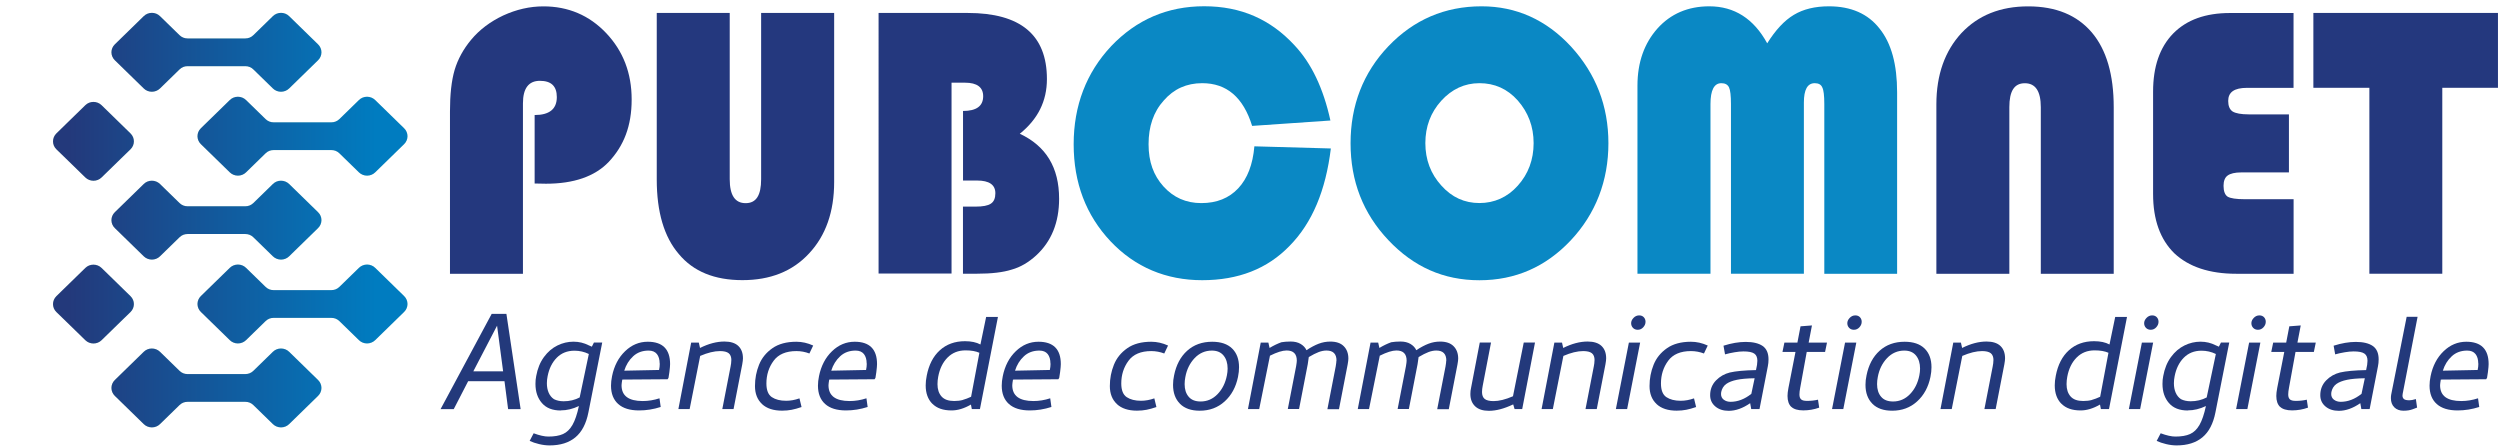 <?xml version="1.0" encoding="UTF-8"?>
<svg id="Calque_1" xmlns="http://www.w3.org/2000/svg" xmlns:xlink="http://www.w3.org/1999/xlink" version="1.1" viewBox="0 0 455.31 81.49">
  <!-- Generator: Adobe Illustrator 29.5.1, SVG Export Plug-In . SVG Version: 2.1.0 Build 141)  -->
  <defs>
    <style>
      .st0 {
        fill: none;
      }

      .st1 {
        fill: #24387e;
      }

      .st2 {
        fill: url(#Dégradé_sans_nom);
      }

      .st3 {
        fill: #c5f7c4;
        isolation: isolate;
        opacity: .59;
      }

      .st4 {
        fill: #23397b;
      }

      .st5 {
        fill: #0a88c4;
      }

      .st6 {
        clip-path: url(#clippath);
      }
    </style>
    <clipPath id="clippath">
      <path class="st0" d="M57.93,38.65l-5.27-5.14c-.82-.8-2.15-.8-2.96,0l-3.55,3.46c-.41.4-.91.6-1.48.6h-10.5c-.58,0-1.07-.2-1.48-.6l-3.55-3.46c-.82-.8-2.15-.8-2.96,0l-5.27,5.14c-.82.8-.82,2.1,0,2.89l5.27,5.14c.82.8,2.15.8,2.96,0l3.55-3.46c.41-.4.91-.6,1.48-.6h10.5c.58,0,1.07.2,1.48.6l3.55,3.46c.82.8,2.15.8,2.96,0l5.27-5.14c.82-.8.82-2.1,0-2.89M73.6,23.36l-5.27-5.14c-.82-.8-2.15-.8-2.96,0l-3.55,3.46c-.41.4-.91.6-1.48.6h-10.5c-.58,0-1.07-.2-1.48-.6l-3.55-3.46c-.82-.8-2.15-.8-2.96,0l-5.27,5.14c-.82.8-.82,2.09,0,2.89l5.27,5.14c.82.8,2.15.8,2.96,0l3.55-3.46c.41-.4.9-.6,1.48-.6h10.5c.58,0,1.07.2,1.48.6l3.55,3.46c.82.8,2.15.8,2.96,0l5.27-5.14c.82-.8.82-2.09,0-2.89ZM57.93,69.21l-5.27-5.14c-.82-.8-2.15-.8-2.96,0l-3.55,3.46c-.41.4-.91.6-1.48.6h-10.5c-.58,0-1.07-.2-1.48-.6l-3.55-3.46c-.82-.8-2.15-.8-2.96,0l-5.27,5.14c-.82.8-.82,2.09,0,2.89l5.27,5.14c.82.8,2.15.8,2.96,0l3.55-3.46c.41-.4.91-.6,1.48-.6h10.5c.58,0,1.07.2,1.48.6l3.55,3.46c.82.8,2.15.8,2.96,0l5.27-5.14c.82-.8.82-2.09,0-2.89ZM73.6,56.81l-5.27,5.14c-.82.8-2.15.8-2.96,0l-3.55-3.46c-.41-.4-.91-.6-1.48-.6h-10.5c-.58,0-1.07.2-1.48.6l-3.55,3.46c-.82.8-2.15.8-2.96,0l-5.27-5.14c-.82-.8-.82-2.09,0-2.89l5.27-5.14c.82-.8,2.15-.8,2.96,0l3.55,3.46c.41.4.9.6,1.48.6h10.5c.58,0,1.07-.2,1.48-.6l3.55-3.46c.82-.8,2.15-.8,2.96,0l5.27,5.14c.82.8.82,2.09,0,2.89ZM23.77,27.19c.82-.8.82-2.09,0-2.89l-1.72-1.68-3.55-3.46c-.82-.8-2.15-.8-2.96,0l-3.55,3.46-1.72,1.68c-.82.8-.82,2.1,0,2.89l1.72,1.67,3.55,3.46c.82.8,2.15.8,2.96,0l3.55-3.46,1.72-1.67ZM23.77,56.83c.82-.8.82-2.09,0-2.89l-1.72-1.68-3.55-3.46c-.82-.8-2.15-.8-2.96,0l-3.55,3.46-1.72,1.68c-.82.8-.82,2.1,0,2.89l1.72,1.67,3.55,3.46c.82.8,2.15.8,2.96,0l3.55-3.46,1.72-1.67ZM57.93,10.97l-5.27,5.14c-.82.8-2.15.8-2.96,0l-3.55-3.46c-.41-.4-.91-.6-1.48-.6h-10.5c-.58,0-1.07.2-1.48.6l-3.55,3.46c-.82.8-2.15.8-2.96,0l-5.27-5.14c-.82-.8-.82-2.09,0-2.89l5.27-5.14c.82-.8,2.15-.8,2.96,0l3.55,3.46c.41.4.91.6,1.48.6h10.5c.58,0,1.07-.2,1.48-.6l3.55-3.46c.82-.8,2.15-.8,2.96,0l5.27,5.14c.82.8.82,2.09,0,2.89Z"/>
    </clipPath>
    <linearGradient id="Dégradé_sans_nom" data-name="Dégradé sans nom" x1="12.6" y1="43.9" x2="68.58" y2="43.9" gradientTransform="translate(0 84) scale(1 -1)" gradientUnits="userSpaceOnUse">
      <stop offset="0" stop-color="#23397b"/>
      <stop offset="1" stop-color="#007cc0"/>
    </linearGradient>
  </defs>
  <g id="logo_symbole">
    <g>
      <path class="st1" d="M97.37,33.42v-12.47c2.69,0,4.04-1.09,4.04-3.27,0-2-1.03-2.96-3.08-2.96s-3.09,1.36-3.09,4.11v31.04h-13.29v-29.57c0-3.07.27-5.59.85-7.57.58-1.94,1.59-3.79,2.99-5.47,1.55-1.87,3.53-3.34,5.86-4.44,2.38-1.09,4.81-1.66,7.32-1.66,4.51,0,8.35,1.62,11.44,4.88,3.08,3.26,4.63,7.27,4.63,12.08s-1.41,8.42-4.17,11.36c-2.52,2.65-6.36,3.98-11.44,3.98,0,0-2.05-.04-2.05-.04Z"/>
      <path class="st1" d="M151.92,2.36v30.79c0,5.43-1.54,9.77-4.56,13-3.03,3.28-7.09,4.87-12.15,4.87s-8.92-1.56-11.57-4.74c-2.69-3.12-4.03-7.66-4.03-13.6V2.36h13.29v30.28c0,2.93.97,4.36,2.9,4.36s2.82-1.43,2.82-4.36V2.36h13.29,0Z"/>
      <path class="st1" d="M160.01,2.36h16.23c9.62,0,14.43,3.99,14.43,12.04,0,4.03-1.66,7.32-4.94,9.96,4.79,2.24,7.16,6.16,7.16,11.83,0,4.32-1.4,7.78-4.2,10.35-1.37,1.25-2.85,2.12-4.43,2.56-1.56.5-3.68.75-6.34.75h-2.54v-12.22h2.28c1.32,0,2.26-.17,2.8-.54.56-.36.82-1,.82-1.9,0-1.54-1.12-2.31-3.33-2.31h-2.56v-12.67c2.45,0,3.67-.9,3.67-2.69,0-1.62-1.11-2.46-3.3-2.46h-2.46v34.76h-13.29V2.36h.01Z"/>
      <path class="st5" d="M228.46,26.65l13.92.39c-.93,7.65-3.4,13.56-7.5,17.72-4.04,4.2-9.37,6.27-15.93,6.27s-12.22-2.35-16.7-7.09c-4.47-4.75-6.71-10.65-6.71-17.67s2.3-13.04,6.84-17.87c4.59-4.82,10.24-7.26,16.93-7.26s12.09,2.38,16.47,7.13c3.07,3.27,5.24,7.83,6.52,13.68l-14.26.98c-1.61-5.2-4.62-7.78-9.09-7.78-2.83,0-5.16,1.04-6.99,3.14-1.88,2.07-2.78,4.75-2.78,7.97s.9,5.67,2.71,7.69c1.83,2.02,4.1,3.04,6.9,3.04s5.04-.9,6.71-2.68c1.67-1.77,2.67-4.33,2.95-7.66h0Z"/>
      <path class="st5" d="M269.83,1.15c6.31,0,11.77,2.45,16.3,7.34,4.51,4.93,6.8,10.78,6.8,17.6s-2.3,12.84-6.87,17.7c-4.55,4.82-10.08,7.25-16.62,7.25s-11.99-2.44-16.59-7.31c-4.61-4.88-6.88-10.75-6.88-17.64s2.29-12.85,6.9-17.68c4.62-4.82,10.27-7.26,16.96-7.26ZM269.44,15.15c-2.71,0-5.03,1.09-6.96,3.21-1.92,2.13-2.89,4.7-2.89,7.71s.98,5.6,2.9,7.71c1.93,2.17,4.25,3.2,6.95,3.2s5.09-1.04,6.99-3.17c1.9-2.11,2.88-4.72,2.88-7.74s-.99-5.6-2.88-7.76c-1.89-2.13-4.24-3.16-6.99-3.16Z"/>
      <path class="st5" d="M298.22,49.85V15.6c0-4.24,1.24-7.71,3.64-10.41,2.41-2.69,5.59-4.04,9.44-4.04,4.56,0,8.1,2.25,10.55,6.74,1.53-2.44,3.13-4.16,4.86-5.19,1.71-1.03,3.84-1.55,6.38-1.55,4.02,0,7.1,1.35,9.21,4.04,2.17,2.69,3.21,6.56,3.21,11.63v33.04h-13.26v-30.91c0-1.54-.12-2.56-.37-3.03-.21-.51-.67-.77-1.37-.77-1.33,0-1.98,1.17-1.98,3.54v31.16h-13.28v-30.91c0-1.53-.12-2.52-.35-3.02-.25-.52-.71-.77-1.41-.77-1.31,0-1.97,1.28-1.97,3.79v30.91h-13.31Z"/>
      <path class="st1" d="M352.66,49.85v-30.84c0-5.4,1.55-9.71,4.55-12.97,3.06-3.26,7.11-4.88,12.17-4.88s8.9,1.6,11.59,4.75c2.67,3.15,3.99,7.7,3.99,13.61v30.34h-13.28v-30.34c0-2.93-.98-4.36-2.91-4.36s-2.82,1.43-2.82,4.36v30.34h-13.28,0Z"/>
      <path class="st1" d="M416.87,20.81v10.59h-8.67c-1.17,0-2,.2-2.51.58-.48.35-.73.99-.73,1.86,0,.99.26,1.66.75,1.98.51.3,1.54.46,3.08.46h8.93v13.58h-10.45c-4.89,0-8.65-1.27-11.27-3.73-2.58-2.53-3.87-6.13-3.87-10.8v-18.63c0-4.56,1.21-8.08,3.66-10.6,2.47-2.51,5.91-3.73,10.36-3.73h11.56v13.63h-8.48c-2.31,0-3.42.78-3.42,2.38,0,.91.26,1.56.81,1.93.55.33,1.52.52,2.91.52,0,0,7.34,0,7.34,0Z"/>
      <path class="st1" d="M444.8,15.99v33.86h-13.28V15.99h-10.2V2.36h33.62v13.63h-10.15s0,0,0,0Z"/>
    </g>
    <g>
      <path class="st4" d="M94.81,74.51h-2.27l-.66-5.08h-6.62l-2.62,5.08h-2.4l9.31-17.35h2.68l2.59,17.35ZM90.52,59.33l-4.32,8.3h5.43l-1.1-8.3Z"/>
      <path class="st4" d="M102.13,74.76c-1.51,0-2.66-.45-3.44-1.36-.78-.9-1.17-2.06-1.17-3.47,0-.53.04-1,.13-1.42.25-1.39.73-2.55,1.42-3.49.69-.94,1.51-1.64,2.45-2.1.94-.46,1.91-.69,2.92-.69s1.91.22,2.78.66l.57.25.38-.76h1.51l-2.52,12.74c-.4,2.04-1.19,3.55-2.37,4.53-1.18.98-2.74,1.47-4.7,1.47-.61,0-1.25-.08-1.91-.24-.66-.16-1.24-.35-1.72-.58l.73-1.39c1.07.4,1.97.6,2.68.6,1.09,0,1.98-.15,2.67-.46.68-.3,1.26-.86,1.72-1.66.46-.8.85-1.95,1.17-3.44-1.11.53-2.21.79-3.28.79ZM105.57,72.39l1.67-7.92c-.82-.4-1.69-.6-2.62-.6-1.3,0-2.38.43-3.22,1.28-.84.85-1.4,1.98-1.67,3.39-.08.4-.13.82-.13,1.26,0,.65.11,1.23.33,1.73.22.5.54.89.96,1.17.5.25,1.09.38,1.77.38,1.05,0,2.02-.23,2.9-.69Z"/>
      <path class="st4" d="M122.04,66.3c0,.27-.04.77-.13,1.48l-.16,1.04-.16.25-8.26.06c-.08.5-.13.85-.13,1.04,0,1.91,1.28,2.87,3.85,2.87,1.03,0,2.05-.17,3.06-.5l.22,1.58c-1.3.42-2.62.63-3.94.63-1.66,0-2.93-.39-3.8-1.17-.87-.78-1.31-1.89-1.31-3.34,0-.53.06-1.1.19-1.73.38-1.87,1.17-3.39,2.37-4.54,1.2-1.16,2.58-1.73,4.13-1.73,2.71,0,4.07,1.36,4.07,4.07ZM120.14,66.21c0-.74-.17-1.31-.5-1.73-.34-.42-.84-.63-1.51-.63-1.14,0-2.08.35-2.82,1.04-.75.69-1.29,1.57-1.62,2.62l6.34-.13c.08-.36.13-.75.13-1.17Z"/>
      <path class="st4" d="M133.2,65.61c0-.59-.16-1.01-.49-1.28-.33-.26-.86-.39-1.59-.39-1.03,0-2.23.29-3.6.88l-1.92,9.68h-2.05l2.33-12.11h1.39l.22.98c1.56-.78,3.04-1.17,4.45-1.17,1.11,0,1.96.27,2.52.8.57.54.85,1.29.85,2.26,0,.23-.04.6-.13,1.1l-1.58,8.14h-2.05l1.51-7.76c.08-.4.13-.78.13-1.14Z"/>
      <path class="st4" d="M138.79,73.59c-.86-.8-1.29-1.89-1.29-3.28s.25-2.66.74-3.88c.49-1.22,1.3-2.22,2.43-3.01s2.58-1.18,4.37-1.18c1.03,0,2.05.23,3.06.69l-.69,1.45c-.76-.29-1.55-.44-2.37-.44-1.89,0-3.28.59-4.15,1.77-.87,1.18-1.31,2.56-1.31,4.13,0,1.22.33,2.05.99,2.49.66.44,1.53.66,2.6.66.8,0,1.61-.15,2.43-.44l.38,1.58c-.67.23-1.27.4-1.8.5-.53.1-1.1.16-1.74.16-1.58,0-2.8-.4-3.66-1.2Z"/>
      <path class="st4" d="M159.73,66.3c0,.27-.04.77-.13,1.48l-.16,1.04-.16.25-8.26.06c-.08.5-.13.85-.13,1.04,0,1.91,1.28,2.87,3.85,2.87,1.03,0,2.05-.17,3.06-.5l.22,1.58c-1.3.42-2.62.63-3.94.63-1.66,0-2.93-.39-3.8-1.17-.87-.78-1.31-1.89-1.31-3.34,0-.53.06-1.1.19-1.73.38-1.87,1.17-3.39,2.37-4.54,1.2-1.16,2.58-1.73,4.13-1.73,2.71,0,4.07,1.36,4.07,4.07ZM157.84,66.21c0-.74-.17-1.31-.5-1.73-.34-.42-.84-.63-1.51-.63-1.14,0-2.08.35-2.82,1.04-.75.69-1.29,1.57-1.62,2.62l6.34-.13c.08-.36.13-.75.13-1.17Z"/>
      <path class="st4" d="M169.79,73.53c-.8-.82-1.2-1.93-1.2-3.34,0-.55.06-1.14.19-1.77.38-1.98,1.17-3.52,2.38-4.62,1.21-1.1,2.74-1.66,4.59-1.66,1.14,0,2.07.2,2.81.6l1.04-5.02h2.15l-3.28,16.78h-1.48l-.16-.82c-1.24.72-2.42,1.07-3.53,1.07-1.54,0-2.7-.41-3.5-1.23ZM175.36,72.83c.47-.13.97-.32,1.5-.57l1.51-8.01c-.65-.29-1.49-.44-2.52-.44-1.32,0-2.42.44-3.28,1.31s-1.43,2.03-1.7,3.49c-.08.42-.13.87-.13,1.36,0,.95.25,1.69.74,2.24.49.55,1.26.82,2.29.82.59,0,1.12-.06,1.59-.19Z"/>
      <path class="st4" d="M193.2,66.3c0,.27-.04.77-.13,1.48l-.16,1.04-.16.25-8.26.06c-.08.5-.13.85-.13,1.04,0,1.91,1.28,2.87,3.85,2.87,1.03,0,2.05-.17,3.06-.5l.22,1.58c-1.3.42-2.62.63-3.94.63-1.66,0-2.93-.39-3.8-1.17-.87-.78-1.31-1.89-1.31-3.34,0-.53.06-1.1.19-1.73.38-1.87,1.17-3.39,2.37-4.54,1.2-1.16,2.58-1.73,4.13-1.73,2.71,0,4.07,1.36,4.07,4.07ZM191.31,66.21c0-.74-.17-1.31-.5-1.73-.34-.42-.84-.63-1.51-.63-1.14,0-2.08.35-2.82,1.04-.75.69-1.29,1.57-1.62,2.62l6.34-.13c.08-.36.13-.75.13-1.17Z"/>
      <path class="st4" d="M203.42,73.59c-.86-.8-1.29-1.89-1.29-3.28s.25-2.66.74-3.88c.49-1.22,1.3-2.22,2.43-3.01s2.58-1.18,4.37-1.18c1.03,0,2.05.23,3.06.69l-.69,1.45c-.76-.29-1.55-.44-2.37-.44-1.89,0-3.28.59-4.15,1.77-.87,1.18-1.31,2.56-1.31,4.13,0,1.22.33,2.05.99,2.49.66.44,1.53.66,2.6.66.8,0,1.61-.15,2.43-.44l.38,1.58c-.67.23-1.27.4-1.8.5-.53.1-1.1.16-1.74.16-1.58,0-2.8-.4-3.66-1.2Z"/>
      <path class="st4" d="M214.9,73.53c-.84-.84-1.26-1.99-1.26-3.44,0-.57.06-1.15.19-1.73.38-1.89,1.17-3.39,2.38-4.48,1.21-1.09,2.73-1.64,4.56-1.64,1.58,0,2.79.41,3.63,1.23.84.82,1.26,1.96,1.26,3.41,0,.55-.06,1.14-.19,1.77-.38,1.85-1.19,3.34-2.43,4.46-1.24,1.13-2.76,1.69-4.54,1.69-1.56,0-2.75-.42-3.6-1.26ZM217.57,65.22c-.87.92-1.44,2.07-1.69,3.45-.08.4-.13.83-.13,1.29,0,.95.24,1.71.73,2.29.48.58,1.21.87,2.18.87,1.2,0,2.23-.45,3.09-1.34.86-.89,1.43-2.03,1.7-3.42.08-.4.13-.81.13-1.23,0-.99-.25-1.78-.74-2.38-.49-.6-1.2-.9-2.13-.9-1.22,0-2.27.46-3.14,1.37Z"/>
      <path class="st4" d="M243.41,65.67c0-1.22-.61-1.83-1.83-1.83-.44,0-.91.09-1.42.28-.5.19-1.1.49-1.8.91l-.19,1.32-1.58,8.14h-2.05l1.51-7.76c.08-.5.13-.85.13-1.04,0-1.24-.62-1.86-1.86-1.86-.76,0-1.77.32-3.03.95l-1.96,9.72h-2.05l2.33-12.11h1.39l.22.98c.69-.42,1.41-.77,2.15-1.04.46-.08,1.03-.13,1.7-.13.71,0,1.32.15,1.81.44.49.3.85.67,1.06,1.14.8-.53,1.54-.92,2.22-1.18.68-.26,1.39-.39,2.13-.39,1.07,0,1.89.28,2.44.84.56.56.84,1.31.84,2.26,0,.21-.04.57-.13,1.07l-1.58,8.14h-2.11l1.51-7.76c.08-.5.13-.86.13-1.07Z"/>
      <path class="st4" d="M263.41,65.67c0-1.22-.61-1.83-1.83-1.83-.44,0-.91.09-1.42.28-.5.19-1.1.49-1.8.91l-.19,1.32-1.58,8.14h-2.05l1.51-7.76c.08-.5.13-.85.13-1.04,0-1.24-.62-1.86-1.86-1.86-.76,0-1.77.32-3.03.95l-1.96,9.72h-2.05l2.33-12.11h1.39l.22.98c.69-.42,1.41-.77,2.15-1.04.46-.08,1.03-.13,1.7-.13.71,0,1.32.15,1.81.44.49.3.85.67,1.06,1.14.8-.53,1.54-.92,2.22-1.18.68-.26,1.39-.39,2.13-.39,1.07,0,1.89.28,2.44.84.56.56.84,1.31.84,2.26,0,.21-.04.57-.13,1.07l-1.58,8.14h-2.11l1.51-7.76c.08-.5.13-.86.13-1.07Z"/>
      <path class="st4" d="M269.91,71.38c0,.59.16,1.01.49,1.28.33.26.87.39,1.62.39.99,0,2.17-.29,3.53-.88l1.96-9.78h2.05l-2.33,12.11h-1.39l-.25-.85c-1.64.78-3.11,1.17-4.42,1.17-1.09,0-1.93-.27-2.51-.82-.58-.55-.87-1.29-.87-2.24,0-.4.04-.78.13-1.14l1.58-8.23h2.05l-1.51,7.85c-.08.4-.13.78-.13,1.14Z"/>
      <path class="st4" d="M290.41,65.61c0-.59-.16-1.01-.49-1.28-.33-.26-.86-.39-1.59-.39-1.03,0-2.23.29-3.6.88l-1.92,9.68h-2.05l2.33-12.11h1.39l.22.98c1.56-.78,3.04-1.17,4.45-1.17,1.11,0,1.96.27,2.52.8.57.54.85,1.29.85,2.26,0,.23-.04.6-.13,1.1l-1.58,8.14h-2.05l1.51-7.76c.08-.4.13-.78.13-1.14Z"/>
      <path class="st4" d="M298.71,62.39l-2.37,12.11h-2.05l2.37-12.11h2.05ZM297.4,59.71c-.22-.23-.33-.52-.33-.85s.14-.66.43-.96c.28-.3.63-.46,1.02-.46.36,0,.64.11.85.33.21.22.32.5.32.84,0,.36-.14.69-.41.99-.27.3-.61.46-1.01.46-.36,0-.65-.12-.87-.35Z"/>
      <path class="st4" d="M301.71,73.59c-.86-.8-1.29-1.89-1.29-3.28s.25-2.66.74-3.88c.49-1.22,1.3-2.22,2.43-3.01s2.58-1.18,4.37-1.18c1.03,0,2.05.23,3.06.69l-.69,1.45c-.76-.29-1.55-.44-2.37-.44-1.89,0-3.28.59-4.15,1.77-.87,1.18-1.31,2.56-1.31,4.13,0,1.22.33,2.05.99,2.49.66.44,1.53.66,2.6.66.8,0,1.61-.15,2.43-.44l.38,1.58c-.67.23-1.27.4-1.8.5-.53.1-1.1.16-1.74.16-1.58,0-2.8-.4-3.66-1.2Z"/>
      <path class="st4" d="M315.89,64.16c-.64.11-1.21.23-1.72.38l-.28-1.58c1.45-.46,2.8-.69,4.04-.69,1.35,0,2.38.25,3.09.74.71.49,1.07,1.31,1.07,2.44,0,.44-.04.87-.13,1.29l-1.51,7.76h-1.51l-.19-1.07c-1.35.93-2.65,1.39-3.91,1.39-.99,0-1.8-.26-2.43-.79-.63-.53-.95-1.21-.95-2.05,0-1.07.36-1.97,1.07-2.7.71-.73,1.56-1.2,2.52-1.44,1.09-.25,2.68-.4,4.76-.44.17-.71.25-1.28.25-1.7,0-.61-.19-1.05-.57-1.31-.38-.26-1.03-.39-1.96-.39-.46,0-1.02.05-1.66.16ZM318.96,71.73l.6-2.84c-1.39.02-2.46.12-3.22.28-.84.17-1.5.43-1.97.77-.47.35-.77.84-.9,1.47-.02.08-.03.2-.03.35,0,.44.17.79.5,1.04.34.25.75.38,1.23.38,1.3,0,2.57-.48,3.79-1.45Z"/>
      <path class="st4" d="M326.23,74.1c-.45-.44-.68-1.1-.68-1.99,0-.38.05-.85.16-1.42l1.29-6.59h-2.37l.35-1.7h2.37l.57-2.97,2.08-.16-.6,3.12h3.34l-.35,1.7h-3.34l-1.2,6.59c-.08.42-.13.81-.13,1.17,0,.4.1.69.3.88.2.19.56.28,1.09.28.69,0,1.36-.07,1.99-.22l.22,1.45c-.95.34-1.91.5-2.9.5s-1.74-.22-2.19-.66Z"/>
      <path class="st4" d="M338.08,62.39l-2.37,12.11h-2.05l2.37-12.11h2.05ZM336.77,59.71c-.22-.23-.33-.52-.33-.85s.14-.66.43-.96c.28-.3.63-.46,1.02-.46.36,0,.64.11.85.33.21.22.32.5.32.84,0,.36-.14.69-.41.99-.27.3-.61.46-1.01.46-.36,0-.65-.12-.87-.35Z"/>
      <path class="st4" d="M341.01,73.53c-.84-.84-1.26-1.99-1.26-3.44,0-.57.06-1.15.19-1.73.38-1.89,1.17-3.39,2.38-4.48,1.21-1.09,2.73-1.64,4.56-1.64,1.58,0,2.79.41,3.63,1.23.84.82,1.26,1.96,1.26,3.41,0,.55-.06,1.14-.19,1.77-.38,1.85-1.19,3.34-2.43,4.46-1.24,1.13-2.76,1.69-4.54,1.69-1.56,0-2.75-.42-3.6-1.26ZM343.68,65.22c-.87.92-1.44,2.07-1.69,3.45-.08.4-.13.83-.13,1.29,0,.95.24,1.71.73,2.29.48.58,1.21.87,2.18.87,1.2,0,2.23-.45,3.09-1.34.86-.89,1.43-2.03,1.7-3.42.08-.4.13-.81.13-1.23,0-.99-.25-1.78-.74-2.38-.49-.6-1.2-.9-2.13-.9-1.22,0-2.27.46-3.14,1.37Z"/>
      <path class="st4" d="M363.06,65.61c0-.59-.16-1.01-.49-1.28-.33-.26-.86-.39-1.59-.39-1.03,0-2.23.29-3.6.88l-1.92,9.68h-2.05l2.33-12.11h1.39l.22.98c1.56-.78,3.04-1.17,4.45-1.17,1.11,0,1.96.27,2.52.8.57.54.85,1.29.85,2.26,0,.23-.04.6-.13,1.1l-1.58,8.14h-2.05l1.51-7.76c.08-.4.13-.78.13-1.14Z"/>
      <path class="st4" d="M375.42,73.53c-.8-.82-1.2-1.93-1.2-3.34,0-.55.06-1.14.19-1.77.38-1.98,1.17-3.52,2.38-4.62,1.21-1.1,2.74-1.66,4.59-1.66,1.14,0,2.07.2,2.81.6l1.04-5.02h2.15l-3.28,16.78h-1.48l-.16-.82c-1.24.72-2.42,1.07-3.53,1.07-1.54,0-2.7-.41-3.5-1.23ZM380.99,72.83c.47-.13.97-.32,1.5-.57l1.51-8.01c-.65-.29-1.49-.44-2.52-.44-1.32,0-2.42.44-3.28,1.31s-1.43,2.03-1.7,3.49c-.08.42-.13.87-.13,1.36,0,.95.25,1.69.74,2.24.49.55,1.26.82,2.29.82.59,0,1.12-.06,1.59-.19Z"/>
      <path class="st4" d="M392.14,62.39l-2.37,12.11h-2.05l2.37-12.11h2.05ZM390.83,59.71c-.22-.23-.33-.52-.33-.85s.14-.66.43-.96c.28-.3.63-.46,1.02-.46.36,0,.64.11.85.33.21.22.32.5.32.84,0,.36-.14.69-.41.99-.27.3-.61.46-1.01.46-.36,0-.65-.12-.87-.35Z"/>
      <path class="st4" d="M398.45,74.76c-1.51,0-2.66-.45-3.44-1.36-.78-.9-1.17-2.06-1.17-3.47,0-.53.04-1,.13-1.42.25-1.39.73-2.55,1.42-3.49.69-.94,1.51-1.64,2.45-2.1.94-.46,1.91-.69,2.92-.69s1.91.22,2.78.66l.57.25.38-.76h1.51l-2.52,12.74c-.4,2.04-1.19,3.55-2.37,4.53-1.18.98-2.74,1.47-4.7,1.47-.61,0-1.25-.08-1.91-.24-.66-.16-1.24-.35-1.72-.58l.73-1.39c1.07.4,1.97.6,2.68.6,1.09,0,1.98-.15,2.67-.46.68-.3,1.26-.86,1.72-1.66.46-.8.85-1.95,1.17-3.44-1.11.53-2.21.79-3.28.79ZM401.89,72.39l1.67-7.92c-.82-.4-1.69-.6-2.62-.6-1.3,0-2.38.43-3.22,1.28-.84.85-1.4,1.98-1.67,3.39-.08.4-.13.82-.13,1.26,0,.65.11,1.23.33,1.73.22.5.54.89.96,1.17.5.25,1.09.38,1.77.38,1.05,0,2.02-.23,2.9-.69Z"/>
      <path class="st4" d="M411.67,62.39l-2.37,12.11h-2.05l2.37-12.11h2.05ZM410.36,59.71c-.22-.23-.33-.52-.33-.85s.14-.66.43-.96c.28-.3.63-.46,1.02-.46.36,0,.64.11.85.33.21.22.32.5.32.84,0,.36-.14.69-.41.99-.27.3-.61.46-1.01.46-.36,0-.65-.12-.87-.35Z"/>
      <path class="st4" d="M415.25,74.1c-.45-.44-.68-1.1-.68-1.99,0-.38.05-.85.16-1.42l1.29-6.59h-2.37l.35-1.7h2.37l.57-2.97,2.08-.16-.6,3.12h3.34l-.35,1.7h-3.34l-1.2,6.59c-.08.42-.13.81-.13,1.17,0,.4.1.69.3.88.2.19.56.28,1.09.28.69,0,1.36-.07,1.99-.22l.22,1.45c-.95.34-1.91.5-2.9.5s-1.74-.22-2.19-.66Z"/>
      <path class="st4" d="M427.01,64.16c-.64.11-1.21.23-1.72.38l-.28-1.58c1.45-.46,2.8-.69,4.04-.69,1.35,0,2.38.25,3.09.74.71.49,1.07,1.31,1.07,2.44,0,.44-.04.87-.13,1.29l-1.51,7.76h-1.51l-.19-1.07c-1.35.93-2.65,1.39-3.91,1.39-.99,0-1.8-.26-2.43-.79-.63-.53-.95-1.21-.95-2.05,0-1.07.36-1.97,1.07-2.7.71-.73,1.56-1.2,2.52-1.44,1.09-.25,2.68-.4,4.76-.44.17-.71.25-1.28.25-1.7,0-.61-.19-1.05-.57-1.31-.38-.26-1.03-.39-1.96-.39-.46,0-1.02.05-1.66.16ZM430.09,71.73l.6-2.84c-1.39.02-2.46.12-3.22.28-.84.17-1.5.43-1.97.77-.47.35-.77.84-.9,1.47-.02.08-.03.2-.03.35,0,.44.17.79.5,1.04.34.25.75.38,1.23.38,1.3,0,2.57-.48,3.79-1.45Z"/>
      <path class="st4" d="M439.99,72.68l.22,1.55c-.06.02-.33.12-.79.3-.46.18-1.03.27-1.7.27s-1.25-.21-1.66-.62c-.41-.41-.62-.96-.62-1.66,0-.29.02-.53.06-.69l2.81-14.13h1.99l-2.62,13.53c-.08.38-.13.65-.13.82,0,.27.09.48.27.63s.51.22.99.22c.29,0,.68-.07,1.17-.22Z"/>
      <path class="st4" d="M453.24,66.3c0,.27-.04.77-.13,1.48l-.16,1.04-.16.25-8.26.06c-.08.5-.13.85-.13,1.04,0,1.91,1.28,2.87,3.85,2.87,1.03,0,2.05-.17,3.06-.5l.22,1.58c-1.3.42-2.62.63-3.94.63-1.66,0-2.93-.39-3.8-1.17-.87-.78-1.31-1.89-1.31-3.34,0-.53.06-1.1.19-1.73.38-1.87,1.17-3.39,2.37-4.54,1.2-1.16,2.58-1.73,4.13-1.73,2.71,0,4.07,1.36,4.07,4.07ZM451.35,66.21c0-.74-.17-1.31-.5-1.73-.34-.42-.84-.63-1.51-.63-1.14,0-2.08.35-2.82,1.04-.75.69-1.29,1.57-1.62,2.62l6.34-.13c.08-.36.13-.75.13-1.17Z"/>
    </g>
  </g>
  <g id="Calque_2">
    <g class="st6">
      <g>
        <circle class="st3" cx="40.2" cy="40.2" r="40.2"/>
        <rect class="st2" x="9.45" y="2.15" width="64.97" height="75.89"/>
      </g>
    </g>
    <rect class="st0" x="2.88" y="2.37" width="76.16" height="76.16"/>
  </g>
</svg>